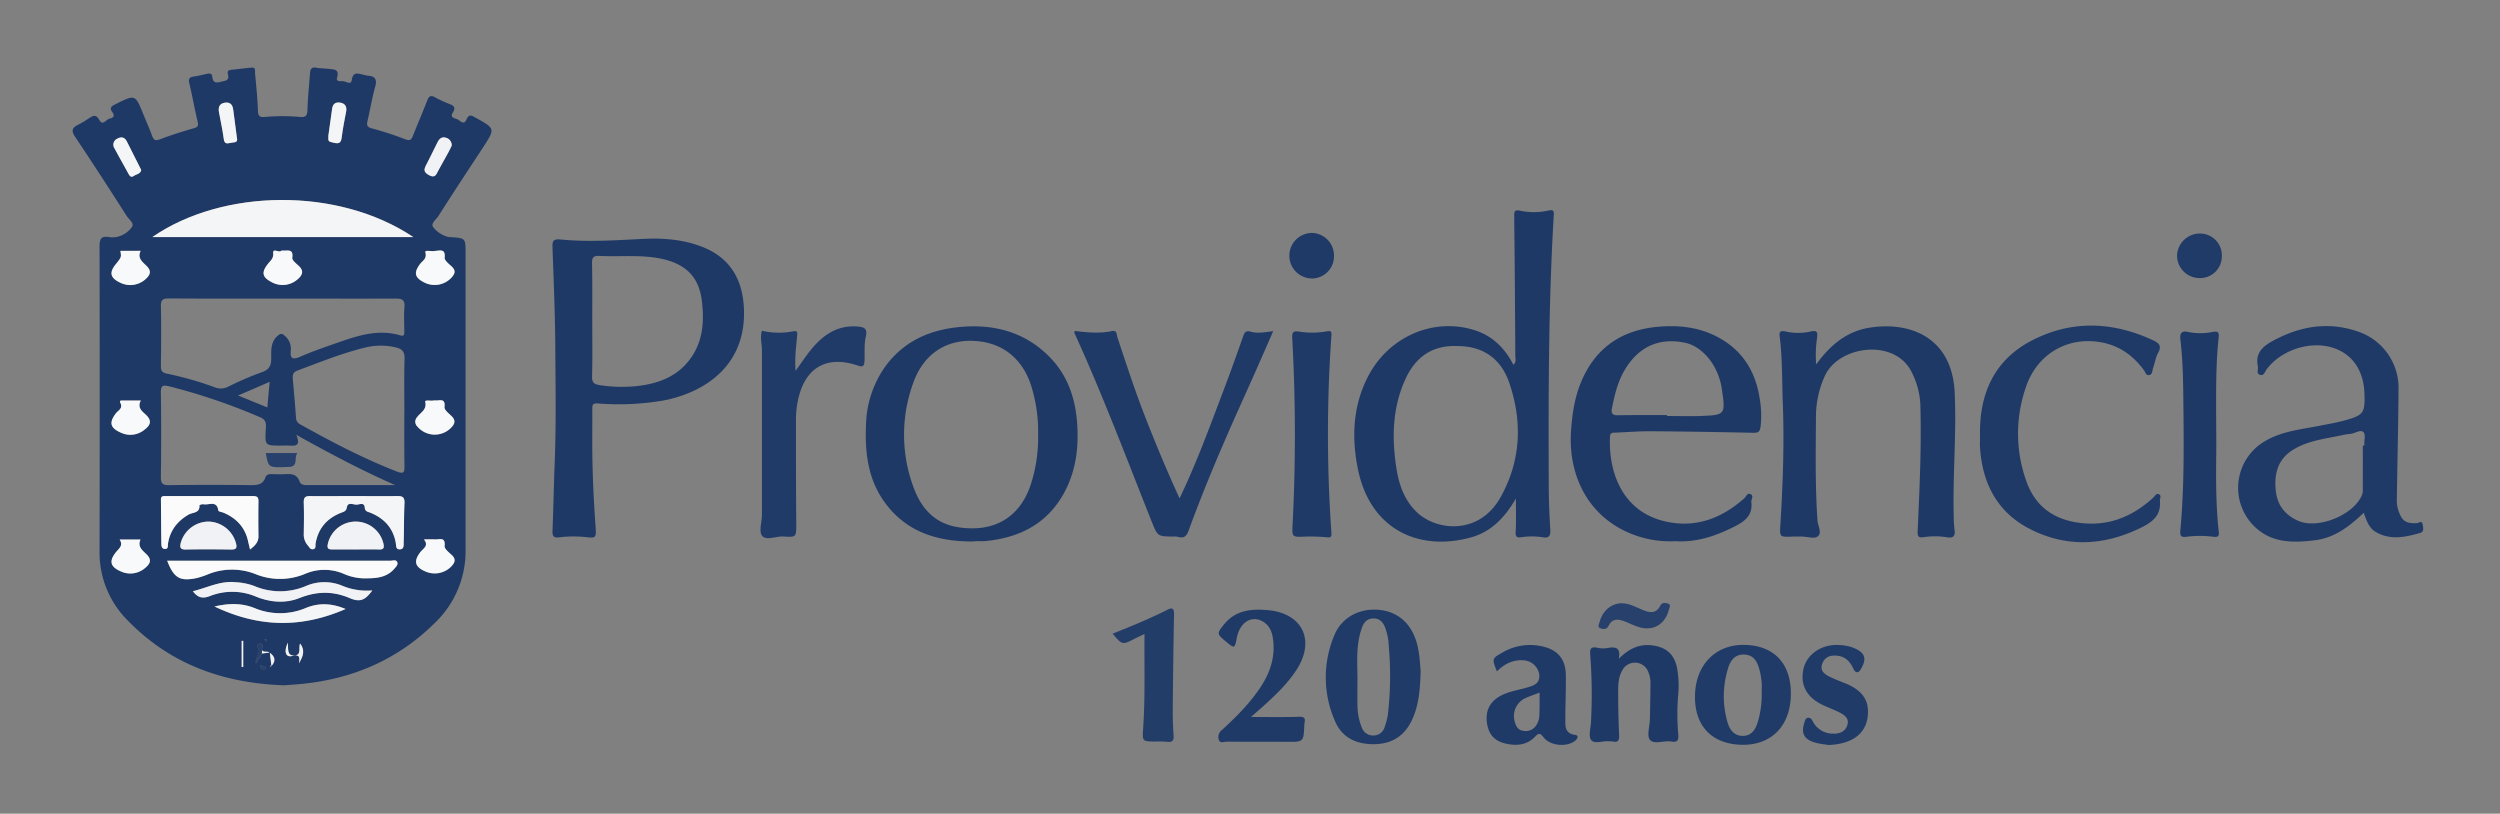 <svg xmlns="http://www.w3.org/2000/svg" id="Capa_1" data-name="Capa 1" viewBox="0 0 998.73 325.05"><rect x="0" y="0" width="998.73" height="325.05" fill="#808080" stroke="none"/><defs><style>.cls-1{fill:#1f3966;}.cls-2{fill:#1e3966;}.cls-3{fill:#1f3967;}.cls-4{fill:#1f3a67;}.cls-5{fill:#203a67;}.cls-6{fill:#203b67;}.cls-7{fill:#233d69;}.cls-8{fill:#27406c;}.cls-9{fill:#f4f5f7;}.cls-10{fill:#fbfbfc;}.cls-11{fill:#f1f2f5;}.cls-12{fill:#f8f9fa;}</style></defs><title>municipalidad_providencia_clientes_grupo_cetep</title><path class="cls-1" d="M113.42,273.77c-24.27-.85-45.31-8.39-62.25-25.74a38.3,38.3,0,0,1-11.4-27.85q.12-60.88,0-121.78c0-3,.72-4.19,3.74-3.7a9.59,9.59,0,0,0,2.88,0,9.93,9.93,0,0,0,6.25-3.93c1.2-1.53-1.09-3.07-2-4.45C43.85,75.69,37,65.1,30,54.65c-1.65-2.47-1.19-3.63,1.18-4.8a38.62,38.62,0,0,0,4.33-2.58c1.66-1.1,2.86-1.74,4.19.7s2.73-.31,4.1-.59,2.25-1,1.11-2.52c-1.4-1.87-.26-2.49,1.37-3.3,7.77-3.87,7.74-3.92,11,4.13,1.18,2.88,2.44,5.73,3.52,8.65.65,1.75,1.4,1.95,3.18,1.28,4.37-1.66,8.83-3.07,13.32-4.34,1.66-.47,2.07-.94,1.66-2.68-1.21-5-2.08-10.1-3.28-15.11-.43-1.77-.24-2.64,1.7-2.91,1.77-.24,3.52-.71,5.27-1.09,1.05-.23,2-.2,2.15,1.11C85,32.8,86,33.29,88.1,32.7c1.78-.49,3.71-.33,2.93-3.1-.27-1,.1-1.58,1.21-1.7,2.75-.27,5.48-.65,8.23-.89,1.82-.17,1.35,1.36,1.43,2.28.45,5,1,10,1.15,15.06.07,2.22.93,2.53,2.78,2.37a77.24,77.24,0,0,1,14,0c2.14.2,2.89-.35,3-2.67.11-4.91.66-9.81,1-14.72.11-1.77.65-2.67,2.65-2.26,1.52.31,3.12.21,4.66.43,2,.29,4.59-.12,3.52,3.52-.51,1.7,1.35,1.39,2.23,1.4,1.24,0,3.33,1.73,3.63-.39.51-3.64,2.58-2.58,4.62-2.19.59.1,1.17.33,1.76.38,2.84.23,3.85,1.35,3,4.4-1.28,4.49-2,9.13-3.08,13.68-.4,1.7-.19,2.49,1.77,3a130,130,0,0,1,13.31,4.34c2,.76,2.48.1,3.1-1.47,1.84-4.68,3.86-9.29,5.66-14,.66-1.73,1.37-2.27,3.11-1.31a45.88,45.88,0,0,0,5.87,2.72c1.85.69,2.44,1.53,1.27,3.36-1.42,2.23.95,2.24,2,2.82s2.45,2.36,3.43,0,2.08-1.62,3.61-.77c7.9,4.37,7.92,4.36,3.11,11.78C187,68,181,77.09,175.16,86.28c-.91,1.41-3.19,3-2.12,4.43a11,11,0,0,0,5.87,3.92,4.88,4.88,0,0,0,1.08.09c6,.42,6,.42,6,6.39q0,59.08,0,118.18a39.69,39.69,0,0,1-12.1,29.4c-15.79,15.71-35.06,23.39-57,24.83ZM104,265.92l-.32-.15.3.18c.2,1.44,1.06,1.64,2.32,1.22C105.81,266.13,104.88,266.06,104,265.92Zm3.73-5.17c-.84-.88-2.28.12-3-1-.24-.89.74-2.24-.75-2.62-.62-.16-1.69.8-1.26,1.27,2,2.14-.75,3.8-.52,6.61l2.51-3.93,3.14-.42c.22,1.84.44,3.69.65,5.52l-.44-.3-.17.4.58-.18C110.29,264,109.91,262.27,107.71,260.75Zm5.15-141.47c-15.14,0-30.27.06-45.4-.06-2.5,0-3.25.62-3.2,3.16.17,7.92.11,15.85,0,23.78,0,1.83.35,2.7,2.4,3.11a133.57,133.57,0,0,1,19,5.41,6.39,6.39,0,0,0,5.43-.18,124.68,124.68,0,0,1,13.51-5.82c2.94-1,3.73-2.64,3.73-5.49,0-3.17-.29-6.51,2.51-9,1.15-1,1.8-1.12,2.94,0a6.7,6.7,0,0,1,2.38,5.74c-.32,3.1.48,4,3.68,2.6,5-2.18,10.27-4,15.47-5.79,8-2.8,16-5.32,24.57-2.76,1.81.54,1.61-.77,1.61-1.84,0-3.12-.22-6.26.06-9.36s-1-3.52-3.68-3.5C142.89,119.34,127.87,119.28,112.86,119.28Zm5.48,54.41c1.92,4.54-.37,4.47-2.78,4.32-1.08-.06-2.16,0-3.24,0-6.49,0-6.53,0-6.16-6.48.12-2.09.33-3.74-2.27-4.84a240.15,240.15,0,0,0-36.32-12.35c-2.29-.56-3.37-.51-3.32,2.44.17,11.28.15,22.56,0,33.84,0,2.51.63,3.22,3.17,3.19q16.56-.21,33.12,0c2.56,0,4.54-.44,5.43-3,.48-1.35,1.44-1.4,2.56-1.39,1.8,0,3.61.1,5.4,0,2.5-.16,4.68,0,5.7,2.86.59,1.67,2.22,1.5,3.69,1.5q15.12,0,30.24,0h4.24C144.54,187.92,132,181.31,118.34,173.69Zm43.18-9.17c0-7.08-.14-14.18.08-21.25.08-2.75-1-3.9-3.44-4.47a26.09,26.09,0,0,0-12.11,0c-9.35,2.26-18.23,5.87-27.21,9.22-1.76.66-2,1.69-1.9,3.26.46,5.14.92,10.28,1.28,15.43a3.06,3.06,0,0,0,1.72,2.83c12.55,7,25.28,13.67,38.73,18.89,2.76,1.07,2.92,0,2.89-2.25C161.47,178.94,161.52,171.73,161.52,164.52Zm3.58-69.81c-30.16-20.19-76.3-19.31-104.24,0ZM66.79,224c2.65,6.87,5,8.28,11.49,6.94a27.86,27.86,0,0,0,4.45-1.36,25.63,25.63,0,0,1,19.28-.25,25.88,25.88,0,0,0,19.91-.09,19.5,19.5,0,0,1,15.39,0,21,21,0,0,0,8,1.81c4.39,0,8.94,0,12.19-3.81.66-.76,1.71-1.72,1.12-2.81-.5-.92-1.74-.41-2.64-.42q-16.72,0-33.46,0Zm74.81-25.84c-5.88,0-11.77.08-17.65,0-2.06,0-2.69.59-2.62,2.64.15,4.19.1,8.4,0,12.6a6.54,6.54,0,0,0,1.71,4.58c.54.63.92,1.55,1.9,1.43,1.43-.17,1-1.44,1.11-2.29,1.06-6.11,4.61-10.14,10.3-12.33,1.13-.44,1.94-.57,2.22-2.21.38-2.18,2.59-.92,3.95-1,1.06-.06,3-1,3.16,1.07.12,1.76,1.23,1.73,2.3,2.17,5.49,2.25,9.07,6.1,10.12,12.09.19,1.09-.1,2.69,1.76,2.53,1.53-.13,1.35-1.61,1.38-2.54.18-5.27.08-10.55.33-15.82.13-2.49-.8-3-3.06-2.93C152.89,198.27,147.24,198.17,141.6,198.17ZM99.89,219.52c2-1.55,3.41-2.92,3.38-5.38-.06-4.55-.07-9.11,0-13.67,0-1.6-.26-2.34-2.12-2.33-11.64.08-23.28,0-34.92,0-1,0-1.95-.1-1.93,1.38.08,5.88.08,11.76.18,17.63,0,.88.12,2.12,1.43,2.12,1.47,0,1.08-1.28,1.22-2.15.81-5.23,3.7-8.94,8.22-11.57,1.64-1,4.58-.5,4.34-3.74a2.6,2.6,0,0,1,1.56-.4c2.1.49,5.38-1.73,6,2.54,0,.4,1.47.58,2.23.91,5,2.19,8.42,5.8,9.63,11.27C99.32,217.18,99.57,218.19,99.89,219.52ZM77.05,236.2c2,2.52,3.75,3.07,6.67,1.9a24.27,24.27,0,0,1,18.58.19c5.68,2.3,11.66,2.77,17.24.58,6.91-2.72,13.36-2.88,20.18,0,4.13,1.78,6.2.78,9-3.07A25.64,25.64,0,0,1,136.77,234a18.49,18.49,0,0,0-14.38,0,26.4,26.4,0,0,1-21,0,25.56,25.56,0,0,0-7.36-1.44C88.09,232,82.91,234.74,77.05,236.2Zm61,7.09c-5.67-2.37-10.75-2.49-15.84-.43a26.41,26.41,0,0,1-20.57.07c-4.91-2-10-2-16-.63C103.39,250.72,120.33,251,138.07,243.29ZM83.22,208.37a11.62,11.62,0,0,0-11,8.29c-.48,1.83-.44,2.93,2,2.88,6-.13,12-.09,18,0,1.92,0,2.58-.42,2-2.47A11.65,11.65,0,0,0,83.22,208.37ZM142,219.5c3.12,0,6.25-.07,9.37,0,1.88.06,2.19-.61,1.8-2.37a11.39,11.39,0,0,0-22.2.13c-.35,1.61,0,2.24,1.66,2.22C135.76,219.47,138.88,219.49,142,219.5ZM48.1,100.22c.41,2.52.41,2.52-1.82,5.22-2.82,3.41-2.3,5.58,1.79,7.49a9.08,9.08,0,0,0,10-1.42c1.83-1.65,2.61-3.19.41-5.34-1.55-1.52-3.79-3-2.33-6ZM56.26,160c-2.66,0-4.81,0-6.95,0-.58,0-1.8-.22-1.2.94,1.14,2.23-.91,3-1.79,4.17-2.82,3.67-2.36,5.82,2,7.72a8.85,8.85,0,0,0,9.44-1.2c2.19-1.66,3.15-3.4.67-5.82C56.92,164.37,54.67,162.93,56.26,160Zm-8.47,55.55c1.58,2.4-.28,3.6-1.42,5-2.9,3.57-2.37,5.91,1.92,7.74a9,9,0,0,0,9.78-1.46c1.86-1.53,2.7-3.15.49-5.34-1.54-1.53-3.77-3-2.42-5.94Zm121.56-.05c2,2.46-.11,3.55-1.22,4.91-3,3.74-2.49,6.1,2,8a9.25,9.25,0,0,0,10-1.9c1.5-1.51,2.29-3,.31-4.79-1.14-1-2.93-2.48-2.81-3.57.41-3.72-2-2.52-3.75-2.61C172.53,215.42,171.22,215.48,169.35,215.48Zm4.45-115.24c-1.32.34-4.21-.55-3.9.57.71,2.49-1,3.27-2,4.5-2.77,3.57-2.36,5.64,1.74,7.62A9.14,9.14,0,0,0,180.26,111c1.44-1.5,2-2.85.2-4.53-1.13-1-2.94-2.46-2.83-3.54C178,99.28,175.81,100.13,173.8,100.24Zm-.24,59.7c-1.19.38-3.85-.35-3.66.56.71,3.24-1.94,4.3-3.24,6.14a2.66,2.66,0,0,0,.11,3.77,9.1,9.1,0,0,0,13.36.55c1.57-1.57,2.08-3,.23-4.78-1.11-1.06-2.91-2.49-2.78-3.56C178.05,158.66,175.32,160.28,173.56,159.94Zm-61.11-59.87c-.71,1.22-3.45-1.29-3.28,1s-1.1,3-2,4.19c-2.85,3.56-2.48,5.49,1.65,7.56a9,9,0,0,0,10.06-1.24c1.9-1.63,2.71-3.29.51-5.36-1-1-2.75-2.32-2.61-3.26C117.33,99,114.62,100.36,112.45,100.07Zm68-41.89A3.08,3.08,0,0,0,178,55c-1.55-.44-2.52.49-3.16,1.73-1.53,3-2.94,6-4.51,9-1,1.83-1.29,3,1.07,4.25s2.84-.22,3.64-1.71c1.36-2.53,2.78-5,4.15-7.55C179.71,59.79,180.14,58.82,180.45,58.18Zm-85.8-3.07c-.52-4-1-7.69-1.49-11.38-.26-2-1.34-3.07-3.41-2.73s-2.6,1.88-2.27,3.77c.63,3.54,1.44,7,1.9,10.62.24,1.92,1.07,2.07,2.6,1.68C93.28,56.75,95.18,57.23,94.65,55.11Zm36.53-.92c-.09,2.49-.05,2.32,2.35,2.87,2.06.48,2.72-.15,3-2.17.42-3.45,1.11-6.86,1.76-10.28.39-2-.38-3.31-2.41-3.62-1.83-.27-2.94.55-3.18,2.52C132.22,47.07,131.68,50.63,131.18,54.19ZM56.41,67.91q-2.83-5.64-5.66-11.25c-.84-1.69-2.06-2.24-3.81-1.29a2.61,2.61,0,0,0-1.18,3.93c1.8,3.39,3.7,6.71,5.54,10.08.51.93,1,1.7,2.2.88C54.5,69.54,56.1,69.53,56.41,67.91Zm51.32,84.64L95.11,158l11.68,4.76C107.09,159.47,107.38,156.39,107.73,152.55ZM119.42,265c1.55-2.65,2.65-5.19.45-7.92-.71,1.75.71,4.57-2.2,4.77-3.15.22-2.46-2.68-2.66-5.11-1.76,3.6-.86,6,1.68,5.33C119.85,261.28,119.8,262.61,119.42,265Zm-22.25-9h-.62v10.41h.62Zm9.46-.14c-.17-.22-.27-.47-.41-.5s-.36.14-.54.22l.5.64Z"></path><path class="cls-1" d="M605.58,199.15c-4.45,7.73-10,13.37-18,15.56-20.55,5.64-40.32-2.91-45.19-27.72-2.46-12.52-1.91-25,4.2-36.73,8.25-15.81,26.06-23.55,42.45-18.37,7.16,2.26,12.06,7.1,15.56,13.84,1.24-1.16.76-2.53.75-3.69-.1-18.48-.21-37-.44-55.44,0-2.12,0-2.94,2.55-2.39a26.27,26.27,0,0,0,11.06-.09c2-.41,2.3,0,2.2,1.81-2.14,36.06-2.15,72.17-2,108.27,0,5.86.29,11.73.62,17.59.13,2.43-.69,3.28-3.06,2.84a28.18,28.18,0,0,0-8.6,0c-1.61.2-2.3-.14-2.19-2.1C605.74,208.38,605.58,204.19,605.58,199.15Zm-23.29-60.9c-10.72-.45-17.13,4.93-21,13.56-5.09,11.4-5.31,23.42-3.39,35.53,1.05,6.6,3.32,12.82,8.32,17.47,7.8,7.27,24.68,9,33.17-6.05,8.18-14.53,8.89-30,3.6-45.68C599.59,143,592.2,138.28,582.29,138.25Z"></path><path class="cls-2" d="M236.6,176.19c0,11.51.51,23,1.34,34.46.3,4.14.09,4.39-3.87,3.93a45.92,45.92,0,0,0-10.74.09c-2,.25-2.69-.42-2.61-2.49.37-9.23.52-18.45.89-27.67.6-15.36.31-30.71.22-46.07-.08-13.17-.65-26.35-1.11-39.52-.09-2.58.17-3.55,3.35-3.24,10.87,1.06,21.77.31,32.66-.24,8.42-.42,16.8.22,24.65,3.52,10.21,4.29,15.05,12.49,15.76,23.29C298.7,145.82,281.59,156.84,265,160a105.54,105.54,0,0,1-26.14,1.18c-1.89-.12-2.27.39-2.24,2.07C236.65,167.55,236.6,171.87,236.6,176.19Zm0-48.57c0,7.56.13,15.12-.08,22.67-.06,2.47.73,3.19,3,3.55a57.23,57.23,0,0,0,15.35.34c9.15-1.08,17.1-4.4,22.14-12.72,4-6.61,4.25-13.93,3.38-21.21-1.12-9.41-6.21-14.5-15.26-16.68-8.52-2-17.18-.9-25.77-1.33-2.56-.12-2.88.91-2.85,3.08C236.67,112.75,236.6,120.19,236.6,127.62Z"></path><path class="cls-3" d="M388.26,216.33c-13.86-.06-26.17-3.74-34.81-15.63-6.72-9.23-7.92-19.79-7.5-30.74a42.25,42.25,0,0,1,6.27-21.41c6.85-10.81,17.12-16.23,29.39-17.72,14.45-1.75,27.73,1.32,38.17,12.27,6.8,7.14,9.79,16.06,10.51,25.71s-.37,19.13-5.06,27.85c-6.83,12.67-18.05,18.26-31.88,19.52-.84.07-1.68,0-2.52,0S389.16,216.29,388.26,216.33Zm26.45-43.05a60.28,60.28,0,0,0-2.26-17.44c-3.16-12-11.51-19-23.08-19.63-11.39-.68-20.54,5.23-24.62,17a60.17,60.17,0,0,0,.44,42.1c4.87,12.71,13.74,15.73,23.27,15.75,11.46,0,19.59-6.29,23.27-17.35A60.27,60.27,0,0,0,414.71,173.28Z"></path><path class="cls-2" d="M725.54,145.59c5.69-7.83,12.3-13.3,21.49-14.71,17-2.6,32.83,4.64,33.84,25.82.8,16.53-.82,33.07-.37,49.62a39.75,39.75,0,0,0,.29,5c.42,2.6-.22,3.87-3.13,3.3a29.67,29.67,0,0,0-9.31,0c-1.86.22-2.37-.25-2.27-2.33.74-16.29,1.52-32.58,1.13-48.89a31.86,31.86,0,0,0-4.06-15.76c-7.36-12.52-28.89-9.25-34.18,2.63a39.37,39.37,0,0,0-3.51,16c-.09,13.91-.34,27.82.61,41.73.15,2.16,2,4.95,0,6.35-1.37,1-4.14,0-6.28,0-1.08,0-2.17,0-3.24,0-6,.26-5.6.29-5.25-5.57.95-15.8,1.53-31.63.92-47.46-.34-9-.14-18-1.25-26.91-.21-1.77.08-2.42,2.27-2a23.17,23.17,0,0,0,10,.05c3-.75,2.91.6,2.64,2.69A47.37,47.37,0,0,0,725.54,145.59Z"></path><path class="cls-3" d="M669.3,216.21a41.75,41.75,0,0,1-19.2-3.63c-16.64-7.5-23.58-23.79-22.49-40.24.44-6.8,1.4-13.52,4.09-19.89,5.74-13.62,16.25-20.65,30.69-21.91,8.18-.71,16.19.09,23.72,4.06,10.06,5.31,15.24,13.82,16.9,24.75a38.92,38.92,0,0,1,.32,11.1c-.26,1.87-.83,2.5-2.83,2.45-13.8-.3-27.6-.53-41.4-.62-4.66,0-9.33.38-14,.56-1,0-1.82.07-1.9,1.48-.72,13.65,4.52,30.27,22.57,34.09,12,2.55,22.12-1.44,31.05-9.33.77-.68,1.25-2.5,2.72-1.56,1.13.71,0,2,.11,3,.67,5.66-3,8-7.29,10.11C685.08,214.26,677.56,216.73,669.3,216.21ZM666,165.83v.36c4.31,0,8.62.13,12.93,0,10.41-.37,10.41-.42,8.94-10.72-1.3-9.2-7.52-17-14.7-18.54-10.3-2.15-18.45,1.49-24,10.69-2.89,4.79-4.14,10.12-5.22,15.51-.39,2,.22,2.79,2.34,2.76C652.89,165.78,659.47,165.83,666,165.83Z"></path><path class="cls-4" d="M944.29,204.86c-5.73,5.46-11.68,10-19.37,10.95-8.92,1.11-17.78,1.27-24.8-6a21.57,21.57,0,0,1,4.42-33.4c6.86-4.17,14.65-4.84,22.23-6.34,3.28-.65,6.58-1.2,9.79-2.08,7.73-2.12,8.31-3,8-11-.36-9.42-5.22-16.06-13.39-18.3-9-2.47-20.15,1.4-25.7,8.91-.73,1-1.13,2.81-2.83,2.07-1.34-.59-.39-2.14-.63-3.23-1.08-5.05,1.51-7.79,5.69-10.11,10.91-6,22.2-8,34.16-3.92a23.75,23.75,0,0,1,16.34,23c-.11,14.52-.46,29-.68,43.56a14,14,0,0,0,.5,4.61c1.44,4.47,2.93,5.6,7.5,5.42.75,0,2-1.25,2.3.45.2,1.22.71,3-1,3.46-5.92,1.7-11.92,3-17.72-.39C946.37,210.93,945.43,208,944.29,204.86ZM943.93,178h.64a15.56,15.56,0,0,1,0-2.16c.46-3.14-.34-4.48-3.74-3-1.39.59-3,.53-4.55.87-6.84,1.53-13.95,2.13-20.12,5.9s-7.72,9.61-7,16.42c.6,5.81,3.74,9.72,8.89,12,7.94,3.57,22.29-2.28,25.57-10.34a5.77,5.77,0,0,0,.3-2.12C943.94,189.72,943.93,183.86,943.93,178Z"></path><path class="cls-5" d="M429.37,132.21c4.91.62,9.88,1.08,14.85.06,2.12-.44,1.83,1.45,2.19,2.52,3.67,11.08,7.3,22.17,11.57,33,4.1,10.43,8.4,20.78,13.25,31.29,6.88-14.34,12.16-28.91,17.66-43.38,2.66-7,5.19-14.08,7.67-21.16.59-1.71,1.08-2.63,3.22-2,2.76.75,5.63.15,8.86-.24-4,9.15-7.88,18-11.85,26.79-7.86,17.39-15.39,34.91-21.93,52.84-.9,2.47-2,3.24-4.41,2.51a6.63,6.63,0,0,0-1.79-.08c-6.24-.08-6.22-.09-8.63-6.14-9.88-24.83-19.29-49.85-30.35-74.19C429.43,133.48,429,133,429.37,132.21Z"></path><path class="cls-4" d="M791,173.85c-.3-16.53,5.66-30,20.66-37.8,16-8.3,32.46-7.62,48.7,0,2.38,1.11,3.23,2.36,1.76,5-1,1.82-1.29,4.06-2,6.07-.35.93-.17,2.34-1.4,2.68-1.44.39-1.65-1.11-2.23-1.91-4.05-5.5-9.27-9.43-16-10.91-13.77-3.06-26.67,4.07-31.19,17.78a56.32,56.32,0,0,0,.4,38c3.87,10.42,11.93,15.36,22.77,16.29s19.9-3.06,27.75-10.26c.66-.61,1.18-1.87,2.29-1.32s.28,1.7.36,2.59c.57,6.34-3.64,8.91-8.52,11.21-14.66,6.91-29.43,7.37-43.81-.15-12.89-6.74-18.67-18.33-19.55-32.56C790.93,177,791,175.41,791,173.85Z"></path><path class="cls-6" d="M304.39,132.12a29.17,29.17,0,0,0,12.12.3c2.18-.44,2.08.29,1.92,2-.41,4.34-1,8.68-.59,13.71,2.41-3.32,4.27-6.19,6.45-8.8,4.72-5.68,10.42-9.51,18.28-8.89,2.71.22,4.09.77,3.3,4.13-.72,3.1-.36,6.44-.51,9.67-.07,1.48-.38,2.59-2.38,1.89-12.69-4.4-21.43.64-24.21,13.81a37.14,37.14,0,0,0-.79,7.85c0,13.81,0,27.62.12,41.43,0,5.31.09,5.45-5.13,5.11-3-.19-6.84,1.79-8.53-.31-1.37-1.7-.05-5.5-.05-8.37,0-21.86,0-43.71,0-65.57C304.42,137.45,303.53,134.85,304.39,132.12Z"></path><path class="cls-5" d="M526,214.36c-1.77,0-3.1-.05-4.41,0-5.47.26-5.47.27-5.2-5.05a702.12,702.12,0,0,0-.15-74.12c-.14-2.69.47-3.07,3-2.68a32.69,32.69,0,0,0,10.72-.13c1.62-.27,2.06-.15,1.93,1.69a560.76,560.76,0,0,0,0,78.74c.11,1.5-.17,2-1.63,1.85S527.12,214.44,526,214.36Z"></path><path class="cls-6" d="M567.54,268c-.21,7.86-.79,14.16-3.65,20-3.12,6.39-8.31,9.33-15.33,9.3S536,294.49,533.29,288a43.22,43.22,0,0,1-.21-34.28c3.06-7.39,10.55-11.05,18.58-10s13.42,6.83,15,16.09C567.23,263,567.36,266.23,567.54,268ZM542.3,271c0,3.59-.09,7.19,0,10.78a23.93,23.93,0,0,0,1.68,8.76,4.78,4.78,0,0,0,4.7,3.28,4.63,4.63,0,0,0,4.51-3.48,28.64,28.64,0,0,0,1.2-4.49,132.62,132.62,0,0,0,.42-27.6,24.34,24.34,0,0,0-1.52-7.71c-.86-2.05-2.14-3.45-4.5-3.48s-3.8,1.31-4.58,3.37a28.69,28.69,0,0,0-1.26,4.46C541.88,260.25,542.26,265.66,542.3,271Z"></path><path class="cls-1" d="M885.38,174c.14,9.18-.63,23.84,1,38.43.23,2.08-.54,2.16-2.12,2a43.13,43.13,0,0,0-10.77,0c-2.06.3-2.67-.3-2.47-2.44,1.49-16,1.42-32.11,1.25-48.19-.1-9.35-.1-18.72-1.21-28-.36-3,.61-3.78,3.36-3.13a24.68,24.68,0,0,0,9.65-.09c1.87-.29,2.51,0,2.28,2.18C885.13,146,885.29,157.28,885.38,174Z"></path><path class="cls-1" d="M646.71,263.17c3.95-4,8.23-6.11,13.71-5.3,5.31.78,8.41,3.58,9.52,8.81a39.28,39.28,0,0,1,.5,10.76,91.49,91.49,0,0,0,0,15.79c.22,2.17-.11,3.51-2.78,3-2.92-.51-6.9,1.35-8.54-.7-1.35-1.7,0-5.5,0-8.36q.17-6.84.22-13.67a11.16,11.16,0,0,0-1.26-5.91,5.68,5.68,0,0,0-9.81-.1c-1.64,2.67-1.85,5.68-1.82,8.69,0,5.76.1,11.52.37,17.27.1,2.13-.18,3.28-2.61,2.76-.46-.1-1,0-1.44-.06-2.45-.31-5.72,1.27-7.13-.55-1.14-1.46-.19-4.58-.06-7a205.56,205.56,0,0,0-.3-27c-.18-2.3.19-3.37,2.78-2.85a10.53,10.53,0,0,0,4.29.11C645.78,258.22,647.48,259,646.71,263.17Z"></path><path class="cls-5" d="M499.76,286.42c6.68,0,12.89.13,19.1-.07,2-.07,2.67.38,2.32,2.31a6.36,6.36,0,0,0-.11,1.07c-.31,6.73-.31,6.67-7,6.62-8-.07-16.08,0-24.12-.06-1,0-2.59.84-3.07-.81a3.53,3.53,0,0,1,1.23-3.82c5.49-5,10.76-10.27,15-16.45s6.53-12.77,5.39-20.32c-.4-2.58-1.36-4.87-3.62-6.36-4.6-3-9.49-.17-10.77,6.25-.88,4.41-.88,4.41-4.47,1.43s-3.53-3.18-.67-6.74c4.62-5.75,11-6.33,17.65-5.71,13.68,1.28,18.88,12,11.46,23.63-3.92,6.13-9.28,11-14.62,15.8C502.3,284.22,501.13,285.22,499.76,286.42Z"></path><path class="cls-6" d="M715.44,277.06c0,12.53-7.36,20.43-19,20.48-12.11,0-19.32-7.08-19.31-19.1,0-12.43,7.83-20.84,19.35-20.81C708.44,257.65,715.45,264.82,715.44,277.06Zm-11.67-1a25.8,25.8,0,0,0-.91-8.57c-.82-3.13-2.21-5.91-6.13-6-3.73-.1-5.45,2.45-6.34,5.37a37.41,37.41,0,0,0-.28,21.63c.88,3,2.63,5.55,6.24,5.49,3.46-.06,4.95-2.63,5.86-5.48A38.62,38.62,0,0,0,703.77,276.08Z"></path><path class="cls-4" d="M598,268.2c-2-5.05-2-5.17,2.17-7.49a21.71,21.71,0,0,1,17-2.22c5.59,1.55,8.33,5.26,8.38,11.45.05,5.63-.21,11.26-.2,16.89,0,2.94-.46,6.21,4,6.77,1.33.17.95,1.42.1,2.16-3.21,2.82-10.06,2.32-12.76-1.15-1.22-1.58-1.84-2-3.38-.37-3,3.17-6.81,3.77-10.92,3-5-.89-7.56-3.46-8.31-8.12-.8-5,1-8.73,5.33-11.11,3.31-1.81,7-2.28,10.59-3.33,2.63-.79,5.22-1.53,4.93-5.06a6.67,6.67,0,0,0-6.33-5.84C604.42,263.52,601,265.2,598,268.2Zm17,8.51c-1.95.75-3.75,1.33-5.44,2.12a7.82,7.82,0,0,0-4.41,9.5c.46,1.78,1.27,3.37,3.43,3.63a4.91,4.91,0,0,0,5-2,7.81,7.81,0,0,0,1.39-4.37C615.1,282.7,615.05,279.86,615.05,276.71Z"></path><path class="cls-7" d="M457.22,253.3c-1.62.76-2.7,1.22-3.74,1.76-5.13,2.67-5.12,2.68-9-1.91,7.49-3,14.87-6,22-9.61,2.18-1.11,2.59-.1,2.54,2.09-.27,12.72-.41,25.44-.52,38.16,0,3.35.09,6.72.35,10.06.16,2.13-.61,2.75-2.63,2.5a36.33,36.33,0,0,0-4.67-.12c-5.16,0-5.27,0-4.87-5.28C457.54,278.6,457.09,266.25,457.22,253.3Z"></path><path class="cls-6" d="M730.57,297.63c-1.25-.2-2.92-.37-4.54-.74-5.49-1.27-6.89-4-4.85-9.21a1.26,1.26,0,0,1,1.29-.94c1,0,1.37.75,1.76,1.51a8.94,8.94,0,0,0,7.91,4.83c2.66.14,5.16-.74,5.92-3.64.68-2.63-1.38-3.9-3.34-4.89s-4.16-1.81-6.22-2.76c-6.74-3.08-9.5-8.19-8-14.68,1.36-5.78,7.26-9.8,14-9.43a18.29,18.29,0,0,1,5.64,1c4.95,1.91,5.9,4.37,3.1,8.9-.95,1.54-2.13,1.15-2.85-.45-1.2-2.66-3-4.67-6-5.12-2.84-.43-5.4.2-6.43,3.21-1,2.78,1,4.19,3.18,5.23,1.72.83,3.5,1.54,5.28,2.23,7.56,2.91,10.47,7,9.71,13.58-.71,6.16-5.19,10.09-12.67,11.09C732.68,297.49,731.84,297.52,730.57,297.63Z"></path><path class="cls-4" d="M532.92,102.15a8.86,8.86,0,0,1-9,9.1,9.1,9.1,0,0,1-.07-18.19A9,9,0,0,1,532.92,102.15Z"></path><path class="cls-6" d="M887.61,102.41a8.68,8.68,0,0,1-9,8.68,9,9,0,0,1-8.9-8.93,9.13,9.13,0,0,1,9.34-8.87A8.74,8.74,0,0,1,887.61,102.41Z"></path><path class="cls-8" d="M647.76,241c3.12,0,5.74,1.52,8.49,2.67s5.36,1.63,7-1.69c.74-1.46,2.13-1.18,3.14-.83,1.25.44.54,1.64.3,2.5-1.68,6.19-6.68,8.8-12.75,6.63-1.58-.56-3.09-1.31-4.64-1.94-2.66-1.08-5.19-1.46-6.73,1.71-.72,1.49-2.05,1.34-3.09,1-1.55-.48-.62-1.85-.4-2.73C640.23,244,643.66,241.1,647.76,241Z"></path><path class="cls-9" d="M165.1,94.71H60.86C88.8,75.4,134.94,74.52,165.1,94.71Z"></path><path class="cls-10" d="M66.79,224h55.73q16.72,0,33.46,0c.9,0,2.14-.5,2.64.42.59,1.09-.46,2.05-1.12,2.81-3.25,3.76-7.8,3.82-12.19,3.81a21,21,0,0,1-8-1.81,19.5,19.5,0,0,0-15.39,0,25.88,25.88,0,0,1-19.91.09,25.63,25.63,0,0,0-19.28.25A27.86,27.86,0,0,1,78.28,231C71.84,232.29,69.44,230.88,66.79,224Z"></path><path class="cls-9" d="M141.6,198.17c5.64,0,11.29.1,16.93,0,2.26-.06,3.19.44,3.06,2.93-.25,5.27-.15,10.55-.33,15.82,0,.93.15,2.41-1.38,2.54-1.86.16-1.57-1.44-1.76-2.53-1.05-6-4.63-9.84-10.12-12.09-1.07-.44-2.18-.41-2.3-2.17-.14-2.06-2.1-1.13-3.16-1.07-1.36.08-3.57-1.18-3.95,1-.28,1.64-1.09,1.77-2.22,2.21-5.69,2.19-9.24,6.22-10.3,12.33-.15.85.32,2.12-1.11,2.29-1,.12-1.36-.8-1.9-1.43a6.54,6.54,0,0,1-1.71-4.58c.08-4.2.13-8.41,0-12.6-.07-2.05.56-2.69,2.62-2.64C129.83,198.25,135.72,198.17,141.6,198.17Z"></path><path class="cls-10" d="M99.89,219.52c-.32-1.33-.57-2.34-.8-3.35-1.21-5.47-4.59-9.08-9.63-11.27-.76-.33-2.18-.51-2.23-.91-.59-4.27-3.87-2.05-6-2.54a2.6,2.6,0,0,0-1.56.4c.24,3.24-2.7,2.79-4.34,3.74-4.52,2.63-7.41,6.34-8.22,11.57-.14.87.25,2.16-1.22,2.15-1.31,0-1.41-1.24-1.43-2.12-.1-5.87-.1-11.75-.18-17.63,0-1.48,1-1.38,1.93-1.38,11.64,0,23.28,0,34.92,0,1.86,0,2.15.73,2.12,2.33-.08,4.56-.07,9.12,0,13.67C103.3,216.6,101.84,218,99.89,219.52Z"></path><path class="cls-11" d="M77.05,236.2c5.86-1.46,11-4.23,17-3.6a25.56,25.56,0,0,1,7.36,1.44,26.4,26.4,0,0,0,21,0,18.49,18.49,0,0,1,14.38,0,25.64,25.64,0,0,0,11.94,1.85c-2.79,3.85-4.86,4.85-9,3.07-6.82-2.92-13.27-2.76-20.18,0-5.58,2.19-11.56,1.72-17.24-.58a24.27,24.27,0,0,0-18.58-.19C80.8,239.27,79,238.72,77.05,236.2Z"></path><path class="cls-9" d="M138.07,243.29c-17.74,7.73-34.68,7.43-52.37-1,6-1.4,11-1.34,16,.63a26.41,26.41,0,0,0,20.57-.07C127.32,240.8,132.4,240.92,138.07,243.29Z"></path><path class="cls-11" d="M83.22,208.37a11.65,11.65,0,0,1,11.07,8.69c.54,2.05-.12,2.49-2,2.47-6-.08-12-.12-18,0-2.45.05-2.49-1-2-2.88A11.62,11.62,0,0,1,83.22,208.37Z"></path><path class="cls-11" d="M142,219.5c-3.12,0-6.24,0-9.37,0-1.65,0-2-.61-1.66-2.22a11.39,11.39,0,0,1,22.2-.13c.39,1.76.08,2.43-1.8,2.37C148.25,219.43,145.12,219.5,142,219.5Z"></path><path class="cls-12" d="M48.1,100.22h8.1c-1.46,2.91.78,4.43,2.33,6,2.2,2.15,1.42,3.69-.41,5.34a9.08,9.08,0,0,1-10,1.42c-4.09-1.91-4.61-4.08-1.79-7.49C48.51,102.74,48.51,102.74,48.1,100.22Z"></path><path class="cls-12" d="M56.26,160c-1.59,3,.66,4.39,2.14,5.83,2.48,2.42,1.52,4.16-.67,5.82a8.85,8.85,0,0,1-9.44,1.2c-4.33-1.9-4.79-4.05-2-7.72.88-1.15,2.93-1.94,1.79-4.17-.6-1.16.62-.93,1.2-.94C51.45,160,53.6,160,56.26,160Z"></path><path class="cls-12" d="M47.79,215.53h8.35c-1.35,2.9.88,4.41,2.42,5.94,2.21,2.19,1.37,3.81-.49,5.34a9,9,0,0,1-9.78,1.46c-4.29-1.83-4.82-4.17-1.92-7.74C47.51,219.13,49.37,217.93,47.79,215.53Z"></path><path class="cls-12" d="M169.35,215.48c1.87,0,3.18-.06,4.5,0,1.72.09,4.16-1.11,3.75,2.61-.12,1.09,1.67,2.53,2.81,3.57,2,1.82,1.19,3.28-.31,4.79a9.25,9.25,0,0,1-10,1.9c-4.47-1.87-5-4.23-2-8C169.24,219,171.38,217.94,169.35,215.48Z"></path><path class="cls-12" d="M173.8,100.24c2-.11,4.21-1,3.83,2.7-.11,1.08,1.7,2.49,2.83,3.54,1.79,1.68,1.24,3-.2,4.53a9.14,9.14,0,0,1-10.57,1.92c-4.1-2-4.51-4.05-1.74-7.62,1-1.23,2.66-2,2-4.5C169.59,99.69,172.48,100.58,173.8,100.24Z"></path><path class="cls-12" d="M173.56,159.94c1.76.34,4.49-1.28,4,2.68-.13,1.07,1.67,2.5,2.78,3.56,1.85,1.77,1.34,3.21-.23,4.78a9.1,9.1,0,0,1-13.36-.55,2.66,2.66,0,0,1-.11-3.77c1.3-1.84,4-2.9,3.24-6.14C169.71,159.59,172.37,160.32,173.56,159.94Z"></path><path class="cls-12" d="M112.45,100.07c2.17.29,4.88-1,4.3,2.92-.14.94,1.58,2.29,2.61,3.26,2.2,2.07,1.39,3.73-.51,5.36a9,9,0,0,1-10.06,1.24c-4.13-2.07-4.5-4-1.65-7.56.93-1.18,2.19-2,2-4.19S111.74,101.29,112.45,100.07Z"></path><path class="cls-11" d="M180.45,58.18c-.31.64-.74,1.61-1.25,2.53-1.37,2.53-2.79,5-4.15,7.55-.8,1.49-1.24,3-3.64,1.71s-2-2.42-1.07-4.25c1.57-3,3-6,4.51-9,.64-1.24,1.61-2.17,3.16-1.73A3.08,3.08,0,0,1,180.45,58.18Z"></path><path class="cls-9" d="M94.65,55.11c.53,2.12-1.37,1.64-2.67,2-1.53.39-2.36.24-2.6-1.68-.46-3.57-1.27-7.08-1.9-10.62-.33-1.89.11-3.42,2.27-3.77s3.15.72,3.41,2.73C93.64,47.42,94.13,51.11,94.65,55.11Z"></path><path class="cls-9" d="M131.18,54.19c.5-3.56,1-7.12,1.49-10.68.24-2,1.35-2.79,3.18-2.52,2,.31,2.8,1.58,2.41,3.62-.65,3.42-1.34,6.83-1.76,10.28-.25,2-.91,2.65-3,2.17C131.13,56.51,131.09,56.68,131.18,54.19Z"></path><path class="cls-9" d="M56.41,67.91c-.31,1.62-1.91,1.63-2.91,2.35-1.16.82-1.69,0-2.2-.88C49.46,66,47.56,62.69,45.76,59.3a2.61,2.61,0,0,1,1.18-3.93c1.75-.95,3-.4,3.81,1.29Q53.59,62.27,56.41,67.91Z"></path><path class="cls-11" d="M119.42,265c.38-2.4.43-3.73-2.73-2.93-2.54.64-3.44-1.73-1.68-5.33.2,2.43-.49,5.33,2.66,5.11,2.91-.2,1.49-3,2.2-4.77C122.07,259.82,121,262.36,119.42,265Z"></path><path class="cls-11" d="M97.17,256.05v10.41h-.62V256Z"></path><path class="cls-8" d="M104.65,261.08,102.14,265c-.23-2.81,2.48-4.47.52-6.61-.43-.47.64-1.43,1.26-1.27,1.49.38.51,1.73.75,2.62C104.66,260.2,104.66,260.64,104.65,261.08Z"></path><path class="cls-11" d="M108.45,266.19c-.22-1.84-.44-3.69-.67-5.52l-.07.07c2.2,1.53,2.58,3.3.7,5.36Z"></path><path class="cls-8" d="M104,265.92c.9.14,1.83.21,2.3,1.25-1.26.42-2.12.22-2.32-1.22Z"></path><path class="cls-8" d="M106.63,255.91l-.45.36-.5-.64c.18-.08.38-.25.54-.22S106.46,255.69,106.63,255.91Z"></path><path class="cls-11" d="M104.65,261.08c0-.44,0-.88,0-1.33.76,1.12,2.2.12,3,1l.07-.07Z"></path><path class="cls-8" d="M104,266l-.3-.18.32.15Z"></path><path class="cls-11" d="M108.41,266.1l-.58.18.17-.4.44.3S108.41,266.1,108.41,266.1Z"></path><path class="cls-8" d="M106.2,181h12.6c-1.54,1.84.72,5.39-3.49,5.54C107.2,186.87,107.2,186.91,106.2,181Z"></path></svg>